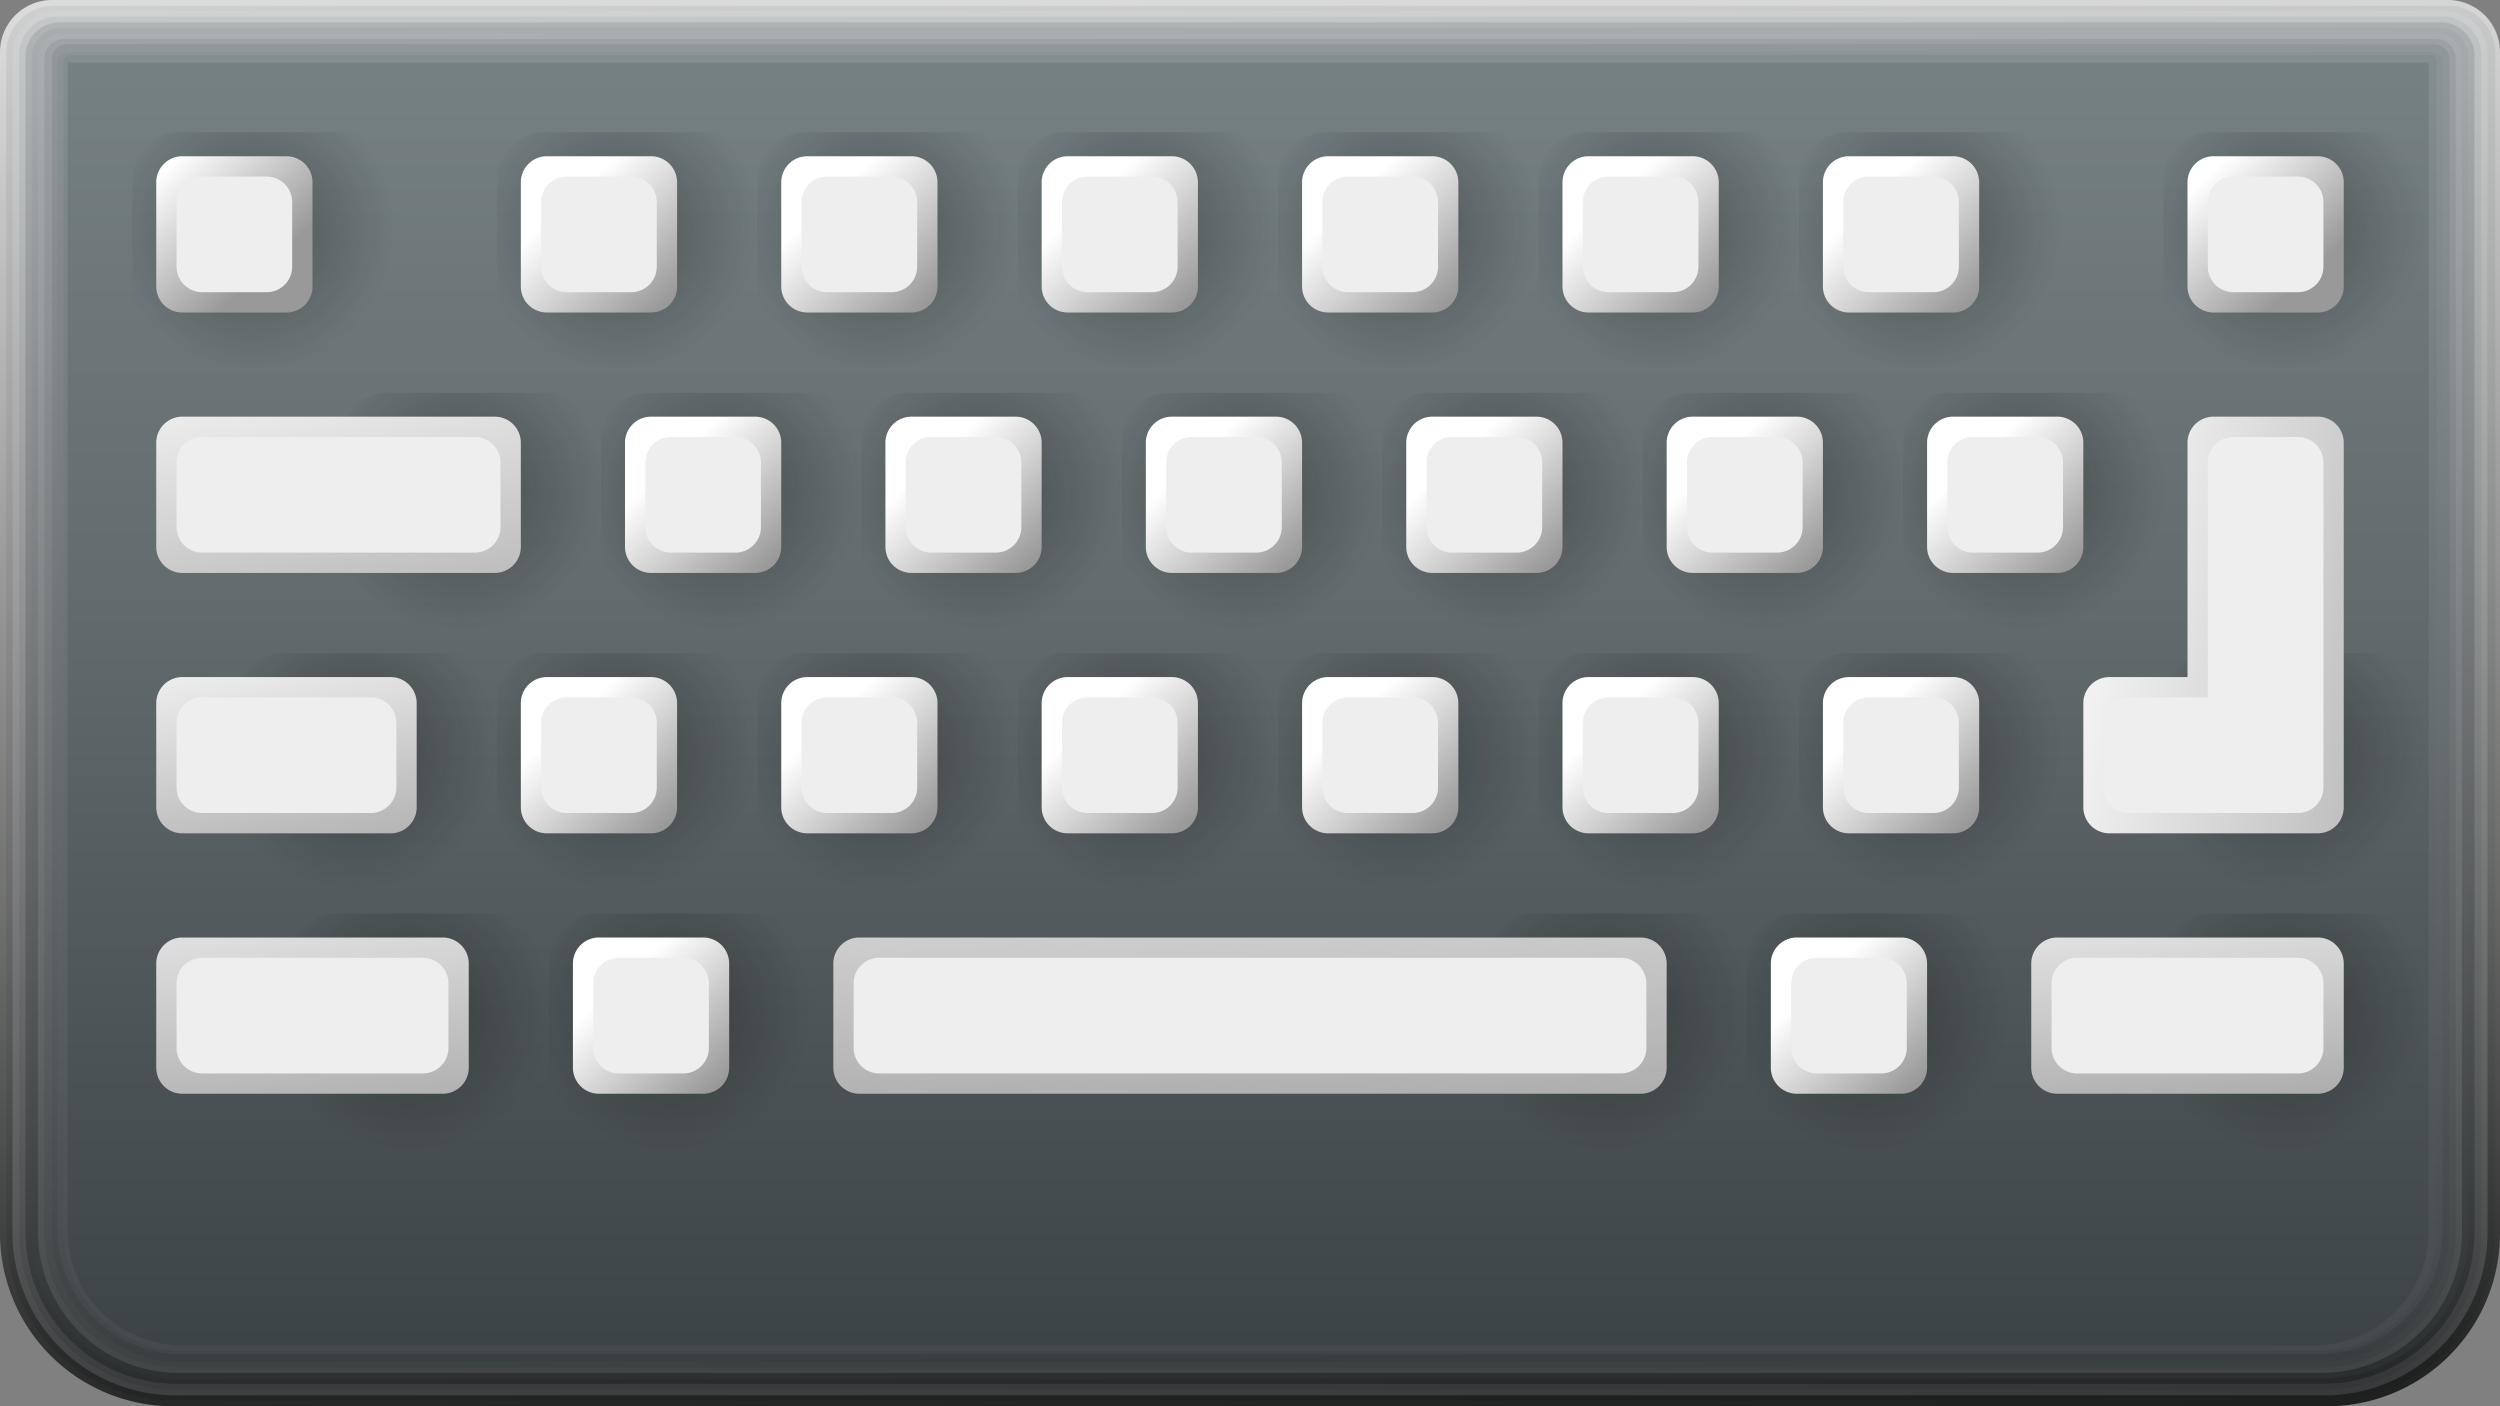 <svg xmlns="http://www.w3.org/2000/svg" xmlns:xlink="http://www.w3.org/1999/xlink" viewBox="0 0 48 27"><rect x="0" y="0" width="48" height="27" fill="#808080" stroke="none"/><defs><style>.cls-1{fill:url(#Dégradé_sans_nom_41);}.cls-2{fill:url(#Dégradé_sans_nom_39);}.cls-3{fill:url(#Dégradé_sans_nom_38);}.cls-4{fill:url(#Dégradé_sans_nom_37);}.cls-5{fill:url(#Dégradé_sans_nom_36);}.cls-6{fill:url(#Dégradé_sans_nom_35);}.cls-7{fill:url(#Dégradé_sans_nom_34);}.cls-8{fill:url(#Dégradé_sans_nom_33);}.cls-9{fill:url(#Dégradé_sans_nom_32);}.cls-10{fill:url(#Dégradé_sans_nom_31);}.cls-11{fill:url(#Dégradé_sans_nom_30);}.cls-12{fill:url(#Dégradé_sans_nom_29);}.cls-13{fill:url(#Dégradé_sans_nom_40);}.cls-14{fill:url(#Dégradé_sans_nom_40-2);}.cls-15{fill:url(#Dégradé_sans_nom_40-3);}.cls-16{fill:url(#Dégradé_sans_nom_40-4);}.cls-17{fill:url(#Dégradé_sans_nom_40-5);}.cls-18{fill:url(#Dégradé_sans_nom_40-6);}.cls-19{fill:url(#Dégradé_sans_nom_40-7);}.cls-20{fill:url(#Dégradé_sans_nom_40-8);}.cls-21{fill:url(#Dégradé_sans_nom_40-9);}.cls-22{fill:url(#Dégradé_sans_nom_40-10);}.cls-23{fill:url(#Dégradé_sans_nom_40-11);}.cls-24{fill:url(#Dégradé_sans_nom_40-12);}.cls-25{fill:url(#Dégradé_sans_nom_40-13);}.cls-26{fill:url(#Dégradé_sans_nom_40-14);}.cls-27{fill:url(#Dégradé_sans_nom_40-15);}.cls-28{fill:url(#Dégradé_sans_nom_40-16);}.cls-29{fill:url(#Dégradé_sans_nom_40-17);}.cls-30{fill:url(#Dégradé_sans_nom_40-18);}.cls-31{fill:url(#Dégradé_sans_nom_40-19);}.cls-32{fill:url(#Dégradé_sans_nom_40-20);}.cls-33{fill:url(#Dégradé_sans_nom_40-21);}.cls-34{fill:url(#Dégradé_sans_nom_40-22);}.cls-35{fill:url(#Dégradé_sans_nom_40-23);}.cls-36{fill:url(#Dégradé_sans_nom_40-24);}.cls-37{fill:url(#Dégradé_sans_nom_40-25);}.cls-38{fill:url(#Dégradé_sans_nom_40-26);}.cls-39{fill:url(#Dégradé_sans_nom_40-27);}.cls-40{fill:url(#Dégradé_sans_nom_40-28);}.cls-41{fill:url(#Dégradé_sans_nom_67);}.cls-42{fill:#eee;}.cls-43{fill:url(#Dégradé_sans_nom_67-2);}.cls-44{fill:url(#Dégradé_sans_nom_67-3);}.cls-45{fill:url(#Dégradé_sans_nom_67-4);}.cls-46{fill:url(#Dégradé_sans_nom_67-5);}.cls-47{fill:url(#Dégradé_sans_nom_67-6);}.cls-48{fill:url(#Dégradé_sans_nom_67-7);}.cls-49{fill:url(#Dégradé_sans_nom_67-8);}.cls-50{fill:url(#Dégradé_sans_nom_67-9);}.cls-51{fill:url(#Dégradé_sans_nom_67-10);}.cls-52{fill:url(#Dégradé_sans_nom_67-11);}.cls-53{fill:url(#Dégradé_sans_nom_67-12);}.cls-54{fill:url(#Dégradé_sans_nom_67-13);}.cls-55{fill:url(#Dégradé_sans_nom_67-14);}.cls-56{fill:url(#Dégradé_sans_nom_67-15);}.cls-57{fill:url(#Dégradé_sans_nom_67-16);}.cls-58{fill:url(#Dégradé_sans_nom_67-17);}.cls-59{fill:url(#Dégradé_sans_nom_67-18);}.cls-60{fill:url(#Dégradé_sans_nom_67-19);}.cls-61{fill:url(#Dégradé_sans_nom_67-20);}.cls-62{fill:url(#Dégradé_sans_nom_67-21);}.cls-63{fill:url(#Dégradé_sans_nom_67-22);}.cls-64{fill:url(#Dégradé_sans_nom_67-23);}.cls-65{fill:url(#Dégradé_sans_nom_67-24);}.cls-66{fill:url(#Dégradé_sans_nom_67-25);}.cls-67{fill:url(#Dégradé_sans_nom_67-26);}.cls-68{fill:url(#Dégradé_sans_nom_67-27);}.cls-69{fill:url(#Dégradé_sans_nom_68);}</style><linearGradient id="Dégradé_sans_nom_41" x1="-247.74" y1="479.98" x2="-247.67" y2="478.59" gradientTransform="matrix(48, 0, 0, -27, 11913.34, 12949.62)" gradientUnits="userSpaceOnUse"><stop offset="0" stop-color="#fff"/><stop offset="0.09" stop-color="#f5f4f5"/><stop offset="0.26" stop-color="#d9d9d9"/><stop offset="0.47" stop-color="#aaa"/><stop offset="0.72" stop-color="#6d6d6c"/><stop offset="1" stop-color="#1d1e1e"/></linearGradient><linearGradient id="Dégradé_sans_nom_39" x1="-247.7" y1="479.88" x2="-247.64" y2="478.48" gradientTransform="matrix(47.76, 0, 0, -26.79, 11851.82, 12845.5)" gradientUnits="userSpaceOnUse"><stop offset="0" stop-color="#f4f4f5"/><stop offset="0.1" stop-color="#eaebeb"/><stop offset="0.27" stop-color="#cecfcf"/><stop offset="0.49" stop-color="#a0a1a0"/><stop offset="0.75" stop-color="#636464"/><stop offset="1" stop-color="#1e2020"/></linearGradient><linearGradient id="Dégradé_sans_nom_38" x1="-247.67" y1="479.79" x2="-247.61" y2="478.36" gradientTransform="matrix(47.51, 0, 0, -26.57, 11789.8, 12740.39)" gradientUnits="userSpaceOnUse"><stop offset="0" stop-color="#e9ebec"/><stop offset="0.1" stop-color="#dfe1e2"/><stop offset="0.28" stop-color="#c4c5c6"/><stop offset="0.51" stop-color="#959798"/><stop offset="0.79" stop-color="#585a5b"/><stop offset="1" stop-color="#212324"/></linearGradient><linearGradient id="Dégradé_sans_nom_37" x1="-247.64" y1="479.69" x2="-247.59" y2="478.25" gradientTransform="matrix(47.27, 0, 0, -26.36, 11728.54, 12636.26)" gradientUnits="userSpaceOnUse"><stop offset="0" stop-color="#dee1e2"/><stop offset="0.11" stop-color="#d4d7d8"/><stop offset="0.3" stop-color="#b8bbbc"/><stop offset="0.54" stop-color="#8b8d8e"/><stop offset="0.83" stop-color="#4d4f50"/><stop offset="1" stop-color="#242627"/></linearGradient><linearGradient id="Dégradé_sans_nom_36" x1="-247.61" y1="479.59" x2="-247.56" y2="478.14" gradientTransform="matrix(47.02, 0, 0, -26.15, 11665.25, 12530.17)" gradientUnits="userSpaceOnUse"><stop offset="0" stop-color="#d4d7d8"/><stop offset="0.12" stop-color="#c9cdce"/><stop offset="0.31" stop-color="#aeb2b2"/><stop offset="0.57" stop-color="#808384"/><stop offset="0.88" stop-color="#424546"/><stop offset="1" stop-color="#26292a"/></linearGradient><linearGradient id="Dégradé_sans_nom_35" x1="-247.57" y1="479.49" x2="-247.54" y2="478.02" gradientTransform="matrix(46.78, 0, 0, -25.94, 11604.49, 12427.02)" gradientUnits="userSpaceOnUse"><stop offset="0" stop-color="#c8cdcf"/><stop offset="0.12" stop-color="#bfc4c6"/><stop offset="0.33" stop-color="#a2a7a9"/><stop offset="0.6" stop-color="#767a7b"/><stop offset="0.92" stop-color="#383c3d"/><stop offset="1" stop-color="#282c2d"/></linearGradient><linearGradient id="Dégradé_sans_nom_34" x1="-247.54" y1="479.39" x2="-247.51" y2="477.91" gradientTransform="matrix(46.54, 0, 0, -25.72, 11543.74, 12322.41)" gradientUnits="userSpaceOnUse"><stop offset="0" stop-color="#bec4c6"/><stop offset="0.13" stop-color="#b4b9bb"/><stop offset="0.35" stop-color="#979d9f"/><stop offset="0.64" stop-color="#6b7071"/><stop offset="0.99" stop-color="#2f3333"/><stop offset="1" stop-color="#2c2f30"/></linearGradient><linearGradient id="Dégradé_sans_nom_33" x1="-247.51" y1="479.28" x2="-247.48" y2="477.79" gradientTransform="matrix(46.3, 0, 0, -25.51, 11482.72, 12217.79)" gradientUnits="userSpaceOnUse"><stop offset="0" stop-color="#b2b9bc"/><stop offset="0.14" stop-color="#a9b0b3"/><stop offset="0.38" stop-color="#8d9396"/><stop offset="0.69" stop-color="#626668"/><stop offset="1" stop-color="#2e3333"/></linearGradient><linearGradient id="Dégradé_sans_nom_32" x1="-247.47" y1="479.18" x2="-247.45" y2="477.67" gradientTransform="matrix(46.05, 0, 0, -25.3, 11419.95, 12113.66)" gradientUnits="userSpaceOnUse"><stop offset="0" stop-color="#a8b0b3"/><stop offset="0.15" stop-color="#9da5a8"/><stop offset="0.41" stop-color="#82898c"/><stop offset="0.74" stop-color="#575e5f"/><stop offset="1" stop-color="#2f3536"/></linearGradient><linearGradient id="Dégradé_sans_nom_31" x1="-247.44" y1="479.06" x2="-247.43" y2="477.55" gradientTransform="matrix(45.8, 0, 0, -25.08, 11356.4, 12007.08)" gradientUnits="userSpaceOnUse"><stop offset="0" stop-color="#9ca5a8"/><stop offset="0.16" stop-color="#939b9e"/><stop offset="0.44" stop-color="#777f82"/><stop offset="0.8" stop-color="#4d5255"/><stop offset="1" stop-color="#313739"/></linearGradient><linearGradient id="Dégradé_sans_nom_30" x1="-247.41" y1="478.95" x2="-247.4" y2="477.43" gradientTransform="matrix(45.57, 0, 0, -24.87, 11297.17, 11904.43)" gradientUnits="userSpaceOnUse"><stop offset="0" stop-color="#929c9f"/><stop offset="0.18" stop-color="#869195"/><stop offset="0.48" stop-color="#6d7579"/><stop offset="0.88" stop-color="#43494c"/><stop offset="1" stop-color="#343a3c"/></linearGradient><linearGradient id="Dégradé_sans_nom_29" x1="-247.37" y1="478.84" x2="-247.37" y2="477.31" gradientTransform="matrix(45.32, 0, 0, -24.66, 11234.64, 11798.83)" gradientUnits="userSpaceOnUse"><stop offset="0" stop-color="#859195"/><stop offset="0.2" stop-color="#7c878b"/><stop offset="0.54" stop-color="#636c6f"/><stop offset="0.98" stop-color="#383f42"/><stop offset="1" stop-color="#363d3f"/></linearGradient><radialGradient id="Dégradé_sans_nom_40" cx="-205.15" cy="431.57" r="0.5" gradientTransform="matrix(5.46, 0, 0, -5.46, 1155.97, 2375.76)" gradientUnits="userSpaceOnUse"><stop offset="0" stop-color="#171715" stop-opacity="0.4"/><stop offset="1" stop-color="#171715" stop-opacity="0"/></radialGradient><radialGradient id="Dégradé_sans_nom_40-2" cx="-205.15" cy="431.57" r="0.5" gradientTransform="matrix(5.46, 0, 0, -5.46, 1150.97, 2375.76)" xlink:href="#Dégradé_sans_nom_40"/><radialGradient id="Dégradé_sans_nom_40-3" cx="-205.15" cy="431.57" r="0.5" gradientTransform="matrix(5.46, 0, 0, -5.46, 1163.97, 2375.76)" xlink:href="#Dégradé_sans_nom_40"/><radialGradient id="Dégradé_sans_nom_40-4" cx="-205.15" cy="431.57" r="0.5" gradientTransform="matrix(5.46, 0, 0, -5.46, 1163.97, 2370.76)" xlink:href="#Dégradé_sans_nom_40"/><radialGradient id="Dégradé_sans_nom_40-5" cx="-205.15" cy="431.57" r="0.5" gradientTransform="matrix(5.46, 0, 0, -5.46, 1126.97, 2370.76)" xlink:href="#Dégradé_sans_nom_40"/><radialGradient id="Dégradé_sans_nom_40-6" cx="-205.15" cy="431.57" r="0.5" gradientTransform="matrix(5.46, 0, 0, -5.46, 1128.97, 2365.76)" xlink:href="#Dégradé_sans_nom_40"/><radialGradient id="Dégradé_sans_nom_40-7" cx="-205.15" cy="431.57" r="0.5" gradientTransform="matrix(5.46, 0, 0, -5.46, 1156.97, 2370.76)" xlink:href="#Dégradé_sans_nom_40"/><radialGradient id="Dégradé_sans_nom_40-8" cx="-205.15" cy="431.57" r="0.5" gradientTransform="matrix(5.46, 0, 0, -5.46, 1151.97, 2370.76)" xlink:href="#Dégradé_sans_nom_40"/><radialGradient id="Dégradé_sans_nom_40-9" cx="-205.15" cy="431.57" r="0.5" gradientTransform="matrix(5.46, 0, 0, -5.46, 1146.97, 2370.76)" xlink:href="#Dégradé_sans_nom_40"/><radialGradient id="Dégradé_sans_nom_40-10" cx="-205.15" cy="431.57" r="0.5" gradientTransform="matrix(5.46, 0, 0, -5.46, 1141.97, 2370.76)" xlink:href="#Dégradé_sans_nom_40"/><radialGradient id="Dégradé_sans_nom_40-11" cx="-205.15" cy="431.57" r="0.5" gradientTransform="matrix(5.46, 0, 0, -5.46, 1136.97, 2370.76)" xlink:href="#Dégradé_sans_nom_40"/><radialGradient id="Dégradé_sans_nom_40-12" cx="-205.15" cy="431.57" r="0.5" gradientTransform="matrix(5.46, 0, 0, -5.46, 1131.97, 2370.76)" xlink:href="#Dégradé_sans_nom_40"/><radialGradient id="Dégradé_sans_nom_40-13" cx="-205.15" cy="431.57" r="0.5" gradientTransform="matrix(5.46, 0, 0, -5.46, 1132.97, 2375.76)" xlink:href="#Dégradé_sans_nom_40"/><radialGradient id="Dégradé_sans_nom_40-14" cx="-205.15" cy="431.57" r="0.5" gradientTransform="matrix(5.46, 0, 0, -5.46, 1127.97, 2375.76)" xlink:href="#Dégradé_sans_nom_40"/><radialGradient id="Dégradé_sans_nom_40-15" cx="-205.15" cy="431.57" r="0.5" gradientTransform="matrix(5.46, 0, 0, -5.46, 1133.97, 2365.76)" xlink:href="#Dégradé_sans_nom_40"/><radialGradient id="Dégradé_sans_nom_40-16" cx="-205.15" cy="431.57" r="0.5" gradientTransform="matrix(5.46, 0, 0, -5.46, 1138.97, 2365.76)" xlink:href="#Dégradé_sans_nom_40"/><radialGradient id="Dégradé_sans_nom_40-17" cx="-205.15" cy="431.57" r="0.5" gradientTransform="matrix(5.46, 0, 0, -5.46, 1143.97, 2365.76)" xlink:href="#Dégradé_sans_nom_40"/><radialGradient id="Dégradé_sans_nom_40-18" cx="-205.15" cy="431.57" r="0.5" gradientTransform="matrix(5.46, 0, 0, -5.46, 1148.97, 2365.76)" xlink:href="#Dégradé_sans_nom_40"/><radialGradient id="Dégradé_sans_nom_40-19" cx="-205.15" cy="431.57" r="0.5" gradientTransform="matrix(5.46, 0, 0, -5.46, 1153.97, 2365.76)" xlink:href="#Dégradé_sans_nom_40"/><radialGradient id="Dégradé_sans_nom_40-20" cx="-205.15" cy="431.57" r="0.5" gradientTransform="matrix(5.46, 0, 0, -5.46, 1158.97, 2365.76)" xlink:href="#Dégradé_sans_nom_40"/><radialGradient id="Dégradé_sans_nom_40-21" cx="-205.15" cy="431.57" r="0.5" gradientTransform="matrix(5.46, 0, 0, -5.46, 1163.97, 2360.76)" xlink:href="#Dégradé_sans_nom_40"/><radialGradient id="Dégradé_sans_nom_40-22" cx="-205.15" cy="431.57" r="0.5" gradientTransform="matrix(5.46, 0, 0, -5.46, 1156.97, 2360.76)" xlink:href="#Dégradé_sans_nom_40"/><radialGradient id="Dégradé_sans_nom_40-23" cx="-205.15" cy="431.57" r="0.5" gradientTransform="matrix(5.46, 0, 0, -5.46, 1151.97, 2360.76)" xlink:href="#Dégradé_sans_nom_40"/><radialGradient id="Dégradé_sans_nom_40-24" cx="-205.15" cy="431.57" r="0.5" gradientTransform="matrix(5.46, 0, 0, -5.46, 1146.97, 2360.76)" xlink:href="#Dégradé_sans_nom_40"/><radialGradient id="Dégradé_sans_nom_40-25" cx="-205.15" cy="431.57" r="0.5" gradientTransform="matrix(5.46, 0, 0, -5.46, 1141.97, 2360.76)" xlink:href="#Dégradé_sans_nom_40"/><radialGradient id="Dégradé_sans_nom_40-26" cx="-205.15" cy="431.57" r="0.5" gradientTransform="matrix(5.46, 0, 0, -5.46, 1136.97, 2360.76)" xlink:href="#Dégradé_sans_nom_40"/><radialGradient id="Dégradé_sans_nom_40-27" cx="-205.15" cy="431.57" r="0.5" gradientTransform="matrix(5.46, 0, 0, -5.46, 1131.97, 2360.76)" xlink:href="#Dégradé_sans_nom_40"/><radialGradient id="Dégradé_sans_nom_40-28" cx="-205.15" cy="431.57" r="0.5" gradientTransform="matrix(5.46, 0, 0, -5.46, 1124.97, 2360.76)" xlink:href="#Dégradé_sans_nom_40"/><linearGradient id="Dégradé_sans_nom_67" x1="-166.01" y1="382.95" x2="-165.39" y2="382.29" gradientTransform="matrix(3, 0, 0, -3, 532.94, 1167.71)" gradientUnits="userSpaceOnUse"><stop offset="0" stop-color="#fff"/><stop offset="1" stop-color="#999"/></linearGradient><linearGradient id="Dégradé_sans_nom_67-2" x1="-166.01" y1="382.95" x2="-165.39" y2="382.29" gradientTransform="matrix(3, 0, 0, -3, 533.94, 1162.71)" xlink:href="#Dégradé_sans_nom_67"/><linearGradient id="Dégradé_sans_nom_67-3" x1="-166.01" y1="382.95" x2="-165.39" y2="382.29" gradientTransform="matrix(3, 0, 0, -3, 528.94, 1162.71)" xlink:href="#Dégradé_sans_nom_67"/><linearGradient id="Dégradé_sans_nom_67-4" x1="-166.01" y1="382.95" x2="-165.39" y2="382.29" gradientTransform="matrix(3, 0, 0, -3, 523.94, 1162.71)" xlink:href="#Dégradé_sans_nom_67"/><linearGradient id="Dégradé_sans_nom_67-5" x1="-166.01" y1="382.95" x2="-165.39" y2="382.29" gradientTransform="matrix(3, 0, 0, -3, 518.94, 1162.71)" xlink:href="#Dégradé_sans_nom_67"/><linearGradient id="Dégradé_sans_nom_67-6" x1="-166.01" y1="382.95" x2="-165.39" y2="382.29" gradientTransform="matrix(3, 0, 0, -3, 513.94, 1162.71)" xlink:href="#Dégradé_sans_nom_67"/><linearGradient id="Dégradé_sans_nom_67-7" x1="-166.01" y1="382.95" x2="-165.39" y2="382.29" gradientTransform="matrix(3, 0, 0, -3, 515.94, 1157.71)" xlink:href="#Dégradé_sans_nom_67"/><linearGradient id="Dégradé_sans_nom_67-8" x1="-166.01" y1="382.95" x2="-165.39" y2="382.29" gradientTransform="matrix(3, 0, 0, -3, 520.94, 1157.71)" xlink:href="#Dégradé_sans_nom_67"/><linearGradient id="Dégradé_sans_nom_67-9" x1="-166.01" y1="382.95" x2="-165.39" y2="382.29" gradientTransform="matrix(3, 0, 0, -3, 525.94, 1157.71)" xlink:href="#Dégradé_sans_nom_67"/><linearGradient id="Dégradé_sans_nom_67-10" x1="-166.01" y1="382.95" x2="-165.39" y2="382.29" gradientTransform="matrix(3, 0, 0, -3, 530.94, 1157.71)" xlink:href="#Dégradé_sans_nom_67"/><linearGradient id="Dégradé_sans_nom_67-11" x1="-166.01" y1="382.95" x2="-165.39" y2="382.29" gradientTransform="matrix(3, 0, 0, -3, 535.94, 1157.71)" xlink:href="#Dégradé_sans_nom_67"/><linearGradient id="Dégradé_sans_nom_67-12" x1="-166.17" y1="383.12" x2="-165.56" y2="382.46" gradientTransform="matrix(3, 0, 0, -3, 540.94, 1152.71)" xlink:href="#Dégradé_sans_nom_67"/><linearGradient id="Dégradé_sans_nom_67-13" x1="-166.23" y1="383.18" x2="-165.61" y2="382.52" gradientTransform="matrix(3, 0, 0, -3, 501.94, 1152.71)" xlink:href="#Dégradé_sans_nom_67"/><linearGradient id="Dégradé_sans_nom_67-14" x1="-201.04" y1="383.68" x2="-200.4" y2="381.59" gradientTransform="matrix(5, 0, 0, -3, 1009.25, 1162.71)" xlink:href="#Dégradé_sans_nom_67"/><linearGradient id="Dégradé_sans_nom_67-15" x1="-209.76" y1="384.09" x2="-209.24" y2="381.56" gradientTransform="matrix(6, 0, 0, -3, 1262.9, 1167.71)" xlink:href="#Dégradé_sans_nom_67"/><linearGradient id="Dégradé_sans_nom_67-16" x1="-209.74" y1="383.97" x2="-209.28" y2="381.73" gradientTransform="matrix(6, 0, 0, -3, 1298.9, 1167.71)" xlink:href="#Dégradé_sans_nom_67"/><linearGradient id="Dégradé_sans_nom_67-17" x1="-216.15" y1="383.8" x2="-215.12" y2="381.22" gradientTransform="matrix(7, 0, 0, -3, 1516.56, 1157.71)" xlink:href="#Dégradé_sans_nom_67"/><linearGradient id="Dégradé_sans_nom_67-18" x1="-237.18" y1="385.03" x2="-236.55" y2="381.43" gradientTransform="matrix(16, 0, 0, -3, 3812.44, 1167.71)" xlink:href="#Dégradé_sans_nom_67"/><linearGradient id="Dégradé_sans_nom_67-19" x1="-166.01" y1="382.95" x2="-165.39" y2="382.29" gradientTransform="matrix(3, 0, 0, -3, 510.94, 1157.71)" xlink:href="#Dégradé_sans_nom_67"/><linearGradient id="Dégradé_sans_nom_67-20" x1="-166.01" y1="382.95" x2="-165.39" y2="382.29" gradientTransform="matrix(3, 0, 0, -3, 508.94, 1152.71)" xlink:href="#Dégradé_sans_nom_67"/><linearGradient id="Dégradé_sans_nom_67-21" x1="-166.01" y1="382.95" x2="-165.39" y2="382.29" gradientTransform="matrix(3, 0, 0, -3, 513.94, 1152.71)" xlink:href="#Dégradé_sans_nom_67"/><linearGradient id="Dégradé_sans_nom_67-22" x1="-166.01" y1="382.95" x2="-165.39" y2="382.29" gradientTransform="matrix(3, 0, 0, -3, 518.94, 1152.71)" xlink:href="#Dégradé_sans_nom_67"/><linearGradient id="Dégradé_sans_nom_67-23" x1="-166.01" y1="382.95" x2="-165.39" y2="382.29" gradientTransform="matrix(3, 0, 0, -3, 523.94, 1152.71)" xlink:href="#Dégradé_sans_nom_67"/><linearGradient id="Dégradé_sans_nom_67-24" x1="-166.01" y1="382.95" x2="-165.39" y2="382.29" gradientTransform="matrix(3, 0, 0, -3, 528.94, 1152.71)" xlink:href="#Dégradé_sans_nom_67"/><linearGradient id="Dégradé_sans_nom_67-25" x1="-166.01" y1="382.95" x2="-165.39" y2="382.29" gradientTransform="matrix(3, 0, 0, -3, 533.94, 1152.71)" xlink:href="#Dégradé_sans_nom_67"/><linearGradient id="Dégradé_sans_nom_67-26" x1="-166.01" y1="382.95" x2="-165.39" y2="382.29" gradientTransform="matrix(3, 0, 0, -3, 508.94, 1162.71)" xlink:href="#Dégradé_sans_nom_67"/><linearGradient id="Dégradé_sans_nom_67-27" x1="-166.01" y1="382.95" x2="-165.39" y2="382.29" gradientTransform="matrix(3, 0, 0, -3, 509.94, 1167.71)" xlink:href="#Dégradé_sans_nom_67"/><linearGradient id="Dégradé_sans_nom_68" x1="-201.39" y1="450.71" x2="-199.25" y2="450.03" gradientTransform="matrix(5, 0, 0, -8, 1046.25, 3616.02)" gradientUnits="userSpaceOnUse"><stop offset="0" stop-color="#fff"/><stop offset="0.93" stop-color="#999"/></linearGradient></defs><g id="Calque_2" data-name="Calque 2"><g id="Calque_1-2" data-name="Calque 1"><g id="icons8-keyboard"><path id="Tracé_965" data-name="Tracé 965" class="cls-1" d="M44.68,27H3.32A3.32,3.32,0,0,1,0,23.68H0V1A1,1,0,0,1,1,0H47a1,1,0,0,1,1,1V23.68A3.32,3.32,0,0,1,44.68,27Z"/><path id="Tracé_966" data-name="Tracé 966" class="cls-2" d="M44.66,26.89H3.34A3.22,3.22,0,0,1,.12,23.68V1A.91.91,0,0,1,1,.11H47a.91.91,0,0,1,.91.91V23.68A3.22,3.22,0,0,1,44.66,26.89Z"/><path id="Tracé_967" data-name="Tracé 967" class="cls-3" d="M44.64,26.79H3.36A3.12,3.12,0,0,1,.24,23.67V1A.83.83,0,0,1,1.07.21H46.93a.83.83,0,0,1,.83.83h0V23.67A3.12,3.12,0,0,1,44.64,26.79Z"/><path id="Tracé_968" data-name="Tracé 968" class="cls-4" d="M44.63,26.68H3.37a3,3,0,0,1-3-3V1.05A.73.73,0,0,1,1.1.32H46.9a.74.74,0,0,1,.74.73h0V23.67A3,3,0,0,1,44.63,26.68Z"/><path id="Tracé_969" data-name="Tracé 969" class="cls-5" d="M44.61,26.57H3.39a2.9,2.9,0,0,1-2.9-2.9h0V1.07A.65.65,0,0,1,1.14.43H46.87a.64.64,0,0,1,.64.64v22.6A2.9,2.9,0,0,1,44.61,26.57Z"/><path id="Tracé_970" data-name="Tracé 970" class="cls-6" d="M44.59,26.47H3.41a2.8,2.8,0,0,1-2.8-2.8V1.09A.56.56,0,0,1,1.17.53H46.83a.56.56,0,0,1,.56.56V23.67a2.8,2.8,0,0,1-2.8,2.8Z"/><path id="Tracé_971" data-name="Tracé 971" class="cls-7" d="M44.57,26.36H3.43a2.7,2.7,0,0,1-2.7-2.7h0V1.11A.47.47,0,0,1,1.2.64H46.8a.47.47,0,0,1,.47.47h0V23.66A2.7,2.7,0,0,1,44.57,26.36Z"/><path id="Tracé_972" data-name="Tracé 972" class="cls-8" d="M44.55,26.26H3.45a2.6,2.6,0,0,1-2.6-2.6V1.13A.38.38,0,0,1,1.23.75H46.77a.38.38,0,0,1,.38.38V23.66a2.6,2.6,0,0,1-2.6,2.6Z"/><path id="Tracé_973" data-name="Tracé 973" class="cls-9" d="M44.53,26.15H3.47A2.49,2.49,0,0,1,1,23.66V1.14A.28.28,0,0,1,1.27.85H46.73a.3.3,0,0,1,.3.29V23.66A2.5,2.5,0,0,1,44.53,26.15Z"/><path id="Tracé_974" data-name="Tracé 974" class="cls-10" d="M44.51,26h-41A2.39,2.39,0,0,1,1.1,23.65V1.16A.2.2,0,0,1,1.3,1H46.7a.2.2,0,0,1,.2.2h0V23.65A2.39,2.39,0,0,1,44.51,26Z"/><path id="Tracé_975" data-name="Tracé 975" class="cls-11" d="M44.5,25.94H3.5a2.29,2.29,0,0,1-2.28-2.29h0V1.18a.12.12,0,0,1,.11-.12H46.67a.12.12,0,0,1,.11.12h0V23.65A2.29,2.29,0,0,1,44.5,25.94Z"/><path id="Tracé_976" data-name="Tracé 976" class="cls-12" d="M44.48,25.83h-41a2.19,2.19,0,0,1-2.18-2.18h0V1.2a0,0,0,0,1,0,0H46.63a0,0,0,0,1,0,0h0V23.65a2.19,2.19,0,0,1-2.18,2.18Z"/><path id="Tracé_977" data-name="Tracé 977" class="cls-13" d="M38.09,23H34.45a.91.91,0,0,1-.91-.91V18.45a.91.91,0,0,1,.91-.91h3.64a.91.91,0,0,1,.91.91v3.64a.91.91,0,0,1-.91.91Z"/><path id="Tracé_978" data-name="Tracé 978" class="cls-14" d="M33.09,23H29.45a.91.91,0,0,1-.91-.91V18.45a.91.91,0,0,1,.91-.91h3.64a.91.91,0,0,1,.91.91v3.64a.91.91,0,0,1-.91.91Z"/><path id="Tracé_979" data-name="Tracé 979" class="cls-15" d="M46.09,23H42.45a.91.91,0,0,1-.91-.91V18.45a.91.91,0,0,1,.91-.91h3.64a.91.91,0,0,1,.91.91v3.64a.91.91,0,0,1-.91.91Z"/><path id="Tracé_980" data-name="Tracé 980" class="cls-16" d="M46.09,18H42.45a.91.91,0,0,1-.91-.91V13.45a.91.91,0,0,1,.91-.91h3.64a.91.91,0,0,1,.91.91v3.64a.91.91,0,0,1-.91.91Z"/><path id="Tracé_981" data-name="Tracé 981" class="cls-17" d="M9.09,18H5.45a.91.91,0,0,1-.91-.91V13.45a.91.91,0,0,1,.91-.91H9.09a.91.91,0,0,1,.91.91v3.64a.91.91,0,0,1-.91.91Z"/><path id="Tracé_982" data-name="Tracé 982" class="cls-18" d="M11.09,13H7.45a.91.91,0,0,1-.91-.91V8.45a.91.91,0,0,1,.91-.91h3.64a.91.91,0,0,1,.91.91v3.64a.91.91,0,0,1-.91.91Z"/><path id="Tracé_983" data-name="Tracé 983" class="cls-19" d="M39.09,18H35.45a.91.91,0,0,1-.91-.91V13.45a.91.91,0,0,1,.91-.91h3.64a.91.91,0,0,1,.91.91v3.64a.91.91,0,0,1-.91.91Z"/><path id="Tracé_984" data-name="Tracé 984" class="cls-20" d="M34.09,18H30.45a.91.91,0,0,1-.91-.91V13.45a.91.91,0,0,1,.91-.91h3.64a.91.91,0,0,1,.91.91v3.64a.91.91,0,0,1-.91.91Z"/><path id="Tracé_985" data-name="Tracé 985" class="cls-21" d="M29.09,18H25.45a.91.91,0,0,1-.91-.91V13.45a.91.91,0,0,1,.91-.91h3.64a.91.91,0,0,1,.91.91v3.64a.91.91,0,0,1-.91.91Z"/><path id="Tracé_986" data-name="Tracé 986" class="cls-22" d="M24.09,18H20.45a.91.91,0,0,1-.91-.91V13.45a.91.91,0,0,1,.91-.91h3.64a.91.91,0,0,1,.91.91v3.64a.91.91,0,0,1-.91.91Z"/><path id="Tracé_987" data-name="Tracé 987" class="cls-23" d="M19.09,18H15.45a.91.91,0,0,1-.91-.91V13.45a.91.91,0,0,1,.91-.91h3.64a.91.91,0,0,1,.91.91v3.64a.91.91,0,0,1-.91.91Z"/><path id="Tracé_988" data-name="Tracé 988" class="cls-24" d="M14.09,18H10.45a.91.91,0,0,1-.91-.91V13.45a.91.91,0,0,1,.91-.91h3.64a.91.91,0,0,1,.91.91v3.64a.91.91,0,0,1-.91.91Z"/><path id="Tracé_989" data-name="Tracé 989" class="cls-25" d="M15.09,23H11.45a.91.91,0,0,1-.91-.91V18.45a.91.91,0,0,1,.91-.91h3.64a.91.91,0,0,1,.91.91v3.64a.91.91,0,0,1-.91.91Z"/><path id="Tracé_990" data-name="Tracé 990" class="cls-26" d="M10.09,23H6.45a.91.91,0,0,1-.91-.91V18.45a.91.91,0,0,1,.91-.91h3.64a.91.91,0,0,1,.91.91v3.64a.91.91,0,0,1-.91.91Z"/><path id="Tracé_991" data-name="Tracé 991" class="cls-27" d="M16.09,13H12.45a.91.91,0,0,1-.91-.91V8.45a.91.91,0,0,1,.91-.91h3.64a.91.91,0,0,1,.91.91v3.64a.91.91,0,0,1-.91.91Z"/><path id="Tracé_992" data-name="Tracé 992" class="cls-28" d="M21.09,13H17.45a.91.91,0,0,1-.91-.91V8.45a.91.91,0,0,1,.91-.91h3.64a.91.91,0,0,1,.91.91v3.64a.91.91,0,0,1-.91.91Z"/><path id="Tracé_993" data-name="Tracé 993" class="cls-29" d="M26.09,13H22.45a.91.91,0,0,1-.91-.91V8.45a.91.91,0,0,1,.91-.91h3.64a.91.91,0,0,1,.91.91v3.64a.91.91,0,0,1-.91.91Z"/><path id="Tracé_994" data-name="Tracé 994" class="cls-30" d="M31.09,13H27.45a.91.91,0,0,1-.91-.91V8.45a.91.91,0,0,1,.91-.91h3.64a.91.91,0,0,1,.91.91v3.64a.91.91,0,0,1-.91.91Z"/><path id="Tracé_995" data-name="Tracé 995" class="cls-31" d="M36.09,13H32.45a.91.91,0,0,1-.91-.91V8.45a.91.91,0,0,1,.91-.91h3.64a.91.91,0,0,1,.91.91v3.64a.91.91,0,0,1-.91.91Z"/><path id="Tracé_996" data-name="Tracé 996" class="cls-32" d="M41.09,13H37.45a.91.91,0,0,1-.91-.91V8.45a.91.91,0,0,1,.91-.91h3.64a.91.91,0,0,1,.91.91v3.64a.91.91,0,0,1-.91.91Z"/><path id="Tracé_997" data-name="Tracé 997" class="cls-33" d="M46.09,8H42.45a.91.91,0,0,1-.91-.91V3.45a.91.91,0,0,1,.91-.91h3.64a.91.91,0,0,1,.91.91V7.09a.91.91,0,0,1-.91.91Z"/><path id="Tracé_998" data-name="Tracé 998" class="cls-34" d="M39.09,8H35.45a.91.91,0,0,1-.91-.91V3.45a.91.91,0,0,1,.91-.91h3.64a.91.91,0,0,1,.91.91V7.09a.91.91,0,0,1-.91.91Z"/><path id="Tracé_999" data-name="Tracé 999" class="cls-35" d="M34.09,8H30.45a.91.91,0,0,1-.91-.91V3.45a.91.91,0,0,1,.91-.91h3.64a.91.91,0,0,1,.91.91V7.09a.91.91,0,0,1-.91.91Z"/><path id="Tracé_1000" data-name="Tracé 1000" class="cls-36" d="M29.09,8H25.45a.91.91,0,0,1-.91-.91V3.45a.91.91,0,0,1,.91-.91h3.64a.91.91,0,0,1,.91.91V7.09a.91.91,0,0,1-.91.91Z"/><path id="Tracé_1001" data-name="Tracé 1001" class="cls-37" d="M24.09,8H20.45a.91.91,0,0,1-.91-.91V3.45a.91.91,0,0,1,.91-.91h3.64a.91.91,0,0,1,.91.91V7.09a.91.91,0,0,1-.91.91Z"/><path id="Tracé_1002" data-name="Tracé 1002" class="cls-38" d="M19.09,8H15.45a.91.91,0,0,1-.91-.91V3.45a.91.91,0,0,1,.91-.91h3.64a.91.91,0,0,1,.91.91V7.09a.91.91,0,0,1-.91.91Z"/><path id="Tracé_1003" data-name="Tracé 1003" class="cls-39" d="M14.09,8H10.45a.91.91,0,0,1-.91-.91V3.45a.91.91,0,0,1,.91-.91h3.64a.91.91,0,0,1,.91.91V7.09a.91.91,0,0,1-.91.91Z"/><path id="Tracé_1004" data-name="Tracé 1004" class="cls-40" d="M7.09,8H3.45a.91.91,0,0,1-.91-.91V3.45a.91.91,0,0,1,.91-.91H7.09A.91.91,0,0,1,8,3.45V7.09A.91.91,0,0,1,7.09,8Z"/><path id="Tracé_1005" data-name="Tracé 1005" class="cls-41" d="M36.5,21h-2a.5.5,0,0,1-.5-.5v-2a.5.5,0,0,1,.5-.5h2a.5.5,0,0,1,.5.5v2A.5.5,0,0,1,36.5,21Z"/><path id="Tracé_1006" data-name="Tracé 1006" class="cls-42" d="M34.39,20.12V18.88a.49.49,0,0,1,.49-.49h1.24a.49.49,0,0,1,.49.49v1.24a.49.49,0,0,1-.49.49H34.88A.49.49,0,0,1,34.39,20.12Z"/><path id="Tracé_1007" data-name="Tracé 1007" class="cls-43" d="M37.5,16h-2a.5.5,0,0,1-.5-.5v-2a.5.5,0,0,1,.5-.5h2a.5.5,0,0,1,.5.5v2A.5.5,0,0,1,37.5,16Z"/><path id="Tracé_1008" data-name="Tracé 1008" class="cls-42" d="M35.39,15.12V13.88a.49.49,0,0,1,.49-.49h1.24a.49.49,0,0,1,.49.49v1.24a.49.49,0,0,1-.49.49H35.88A.49.49,0,0,1,35.39,15.12Z"/><path id="Tracé_1009" data-name="Tracé 1009" class="cls-44" d="M32.5,16h-2a.5.5,0,0,1-.5-.5v-2a.5.5,0,0,1,.5-.5h2a.5.5,0,0,1,.5.5v2A.5.5,0,0,1,32.5,16Z"/><path id="Tracé_1010" data-name="Tracé 1010" class="cls-42" d="M30.39,15.12V13.88a.49.49,0,0,1,.49-.49h1.24a.49.49,0,0,1,.49.49v1.24a.49.49,0,0,1-.49.49H30.88A.49.49,0,0,1,30.39,15.12Z"/><path id="Tracé_1011" data-name="Tracé 1011" class="cls-45" d="M27.5,16h-2a.5.5,0,0,1-.5-.5v-2a.5.5,0,0,1,.5-.5h2a.5.5,0,0,1,.5.5v2A.5.5,0,0,1,27.5,16Z"/><path id="Tracé_1012" data-name="Tracé 1012" class="cls-42" d="M25.39,15.12V13.88a.49.49,0,0,1,.49-.49h1.24a.49.49,0,0,1,.49.49h0v1.24a.49.49,0,0,1-.49.49H25.88A.49.49,0,0,1,25.39,15.12Z"/><path id="Tracé_1013" data-name="Tracé 1013" class="cls-46" d="M22.5,16h-2a.5.5,0,0,1-.5-.5v-2a.5.5,0,0,1,.5-.5h2a.5.5,0,0,1,.5.5v2A.5.5,0,0,1,22.5,16Z"/><path id="Tracé_1014" data-name="Tracé 1014" class="cls-42" d="M20.39,15.12V13.88a.49.49,0,0,1,.49-.49h1.24a.49.49,0,0,1,.49.49h0v1.24a.49.49,0,0,1-.49.49H20.88A.49.49,0,0,1,20.39,15.12Z"/><path id="Tracé_1015" data-name="Tracé 1015" class="cls-47" d="M17.5,16h-2a.5.5,0,0,1-.5-.5v-2a.5.5,0,0,1,.5-.5h2a.5.5,0,0,1,.5.5v2A.5.5,0,0,1,17.5,16Z"/><path id="Tracé_1016" data-name="Tracé 1016" class="cls-42" d="M15.39,15.12V13.88a.49.49,0,0,1,.49-.49h1.24a.49.49,0,0,1,.49.49h0v1.24a.49.49,0,0,1-.49.49H15.88A.49.49,0,0,1,15.39,15.12Z"/><path id="Tracé_1017" data-name="Tracé 1017" class="cls-48" d="M19.5,11h-2a.5.5,0,0,1-.5-.5v-2a.5.5,0,0,1,.5-.5h2a.5.5,0,0,1,.5.5v2A.5.5,0,0,1,19.5,11Z"/><path id="Tracé_1018" data-name="Tracé 1018" class="cls-42" d="M17.39,10.12V8.88a.49.49,0,0,1,.49-.49h1.24a.49.49,0,0,1,.49.49h0v1.24a.49.49,0,0,1-.49.49H17.88A.49.49,0,0,1,17.39,10.12Z"/><path id="Tracé_1019" data-name="Tracé 1019" class="cls-49" d="M24.5,11h-2a.5.5,0,0,1-.5-.5v-2a.5.5,0,0,1,.5-.5h2a.5.5,0,0,1,.5.5v2A.5.5,0,0,1,24.5,11Z"/><path id="Tracé_1020" data-name="Tracé 1020" class="cls-42" d="M22.39,10.12V8.88a.49.49,0,0,1,.49-.49h1.24a.49.49,0,0,1,.49.49h0v1.24a.49.49,0,0,1-.49.49H22.88A.49.49,0,0,1,22.39,10.12Z"/><path id="Tracé_1021" data-name="Tracé 1021" class="cls-50" d="M29.5,11h-2a.5.5,0,0,1-.5-.5v-2a.5.5,0,0,1,.5-.5h2a.5.5,0,0,1,.5.5v2A.5.5,0,0,1,29.5,11Z"/><path id="Tracé_1022" data-name="Tracé 1022" class="cls-42" d="M27.39,10.12V8.88a.49.49,0,0,1,.49-.49h1.24a.49.49,0,0,1,.49.49h0v1.24a.49.49,0,0,1-.49.49H27.88A.49.49,0,0,1,27.39,10.12Z"/><path id="Tracé_1023" data-name="Tracé 1023" class="cls-51" d="M34.5,11h-2a.5.5,0,0,1-.5-.5v-2a.5.5,0,0,1,.5-.5h2a.5.5,0,0,1,.5.5v2A.5.5,0,0,1,34.5,11Z"/><path id="Tracé_1024" data-name="Tracé 1024" class="cls-42" d="M32.39,10.12V8.88a.49.49,0,0,1,.49-.49h1.24a.49.49,0,0,1,.49.49v1.24a.49.49,0,0,1-.49.49H32.88A.49.49,0,0,1,32.39,10.12Z"/><path id="Tracé_1025" data-name="Tracé 1025" class="cls-52" d="M39.5,11h-2a.5.5,0,0,1-.5-.5v-2a.5.5,0,0,1,.5-.5h2a.5.5,0,0,1,.5.5v2A.5.5,0,0,1,39.5,11Z"/><path id="Tracé_1026" data-name="Tracé 1026" class="cls-42" d="M37.39,10.12V8.88a.49.49,0,0,1,.49-.49h1.24a.49.49,0,0,1,.49.49v1.24a.49.49,0,0,1-.49.49H37.88A.49.49,0,0,1,37.39,10.12Z"/><path id="Tracé_1027" data-name="Tracé 1027" class="cls-53" d="M44.5,6h-2a.5.5,0,0,1-.5-.5v-2a.5.5,0,0,1,.5-.5h2a.5.5,0,0,1,.5.5v2A.5.5,0,0,1,44.5,6Z"/><path id="Tracé_1028" data-name="Tracé 1028" class="cls-42" d="M42.39,5.12V3.88a.49.49,0,0,1,.49-.49h1.24a.49.49,0,0,1,.49.49V5.12a.49.49,0,0,1-.49.49H42.88A.49.49,0,0,1,42.39,5.12Z"/><path id="Tracé_1029" data-name="Tracé 1029" class="cls-54" d="M5.5,6h-2A.5.5,0,0,1,3,5.5v-2A.5.5,0,0,1,3.5,3h2a.5.5,0,0,1,.5.5v2A.5.5,0,0,1,5.5,6Z"/><path id="Tracé_1030" data-name="Tracé 1030" class="cls-42" d="M3.39,5.12V3.88a.49.49,0,0,1,.49-.49H5.12a.49.49,0,0,1,.49.49h0V5.12a.49.49,0,0,1-.49.49H3.88a.49.49,0,0,1-.49-.49Z"/><path id="Tracé_1031" data-name="Tracé 1031" class="cls-55" d="M7.5,16h-4a.5.5,0,0,1-.5-.5v-2a.5.5,0,0,1,.5-.5h4a.5.5,0,0,1,.5.5v2A.5.5,0,0,1,7.5,16Z"/><path id="Tracé_1032" data-name="Tracé 1032" class="cls-42" d="M3.39,15.12V13.88a.49.49,0,0,1,.49-.49H7.12a.49.49,0,0,1,.49.49h0v1.24a.49.49,0,0,1-.49.49H3.88A.49.49,0,0,1,3.39,15.12Z"/><path id="Tracé_1033" data-name="Tracé 1033" class="cls-56" d="M8.5,21h-5a.5.5,0,0,1-.5-.5v-2a.5.5,0,0,1,.5-.5h5a.5.5,0,0,1,.5.5v2A.5.5,0,0,1,8.5,21Z"/><path id="Tracé_1034" data-name="Tracé 1034" class="cls-42" d="M3.39,20.12V18.88a.49.49,0,0,1,.49-.49H8.12a.49.49,0,0,1,.49.49h0v1.24a.49.49,0,0,1-.49.49H3.88A.49.49,0,0,1,3.39,20.12Z"/><path id="Tracé_1035" data-name="Tracé 1035" class="cls-57" d="M44.5,21h-5a.5.5,0,0,1-.5-.5v-2a.5.5,0,0,1,.5-.5h5a.5.5,0,0,1,.5.5v2A.5.5,0,0,1,44.5,21Z"/><path id="Tracé_1036" data-name="Tracé 1036" class="cls-42" d="M39.39,20.12V18.88a.49.49,0,0,1,.49-.49h4.24a.49.49,0,0,1,.49.49v1.24a.49.49,0,0,1-.49.49H39.88A.49.49,0,0,1,39.39,20.12Z"/><path id="Tracé_1037" data-name="Tracé 1037" class="cls-58" d="M9.5,11h-6a.5.5,0,0,1-.5-.5v-2A.5.5,0,0,1,3.5,8h6a.5.5,0,0,1,.5.5v2A.5.5,0,0,1,9.5,11Z"/><path id="Tracé_1038" data-name="Tracé 1038" class="cls-42" d="M3.39,10.12V8.88a.49.49,0,0,1,.49-.49H9.12a.49.49,0,0,1,.49.49h0v1.24a.49.49,0,0,1-.49.49H3.88A.49.49,0,0,1,3.39,10.12Z"/><path id="Tracé_1039" data-name="Tracé 1039" class="cls-59" d="M31.5,21h-15a.5.5,0,0,1-.5-.5v-2a.5.5,0,0,1,.5-.5h15a.5.5,0,0,1,.5.5v2A.5.5,0,0,1,31.5,21Z"/><path id="Tracé_1040" data-name="Tracé 1040" class="cls-42" d="M16.39,20.12V18.88a.49.49,0,0,1,.49-.49H31.12a.49.49,0,0,1,.49.49h0v1.24a.49.49,0,0,1-.49.49H16.88A.49.49,0,0,1,16.39,20.12Z"/><path id="Tracé_1041" data-name="Tracé 1041" class="cls-60" d="M14.5,11h-2a.5.5,0,0,1-.5-.5v-2a.5.5,0,0,1,.5-.5h2a.5.5,0,0,1,.5.5v2A.5.5,0,0,1,14.5,11Z"/><path id="Tracé_1042" data-name="Tracé 1042" class="cls-42" d="M12.39,10.12V8.88a.49.49,0,0,1,.49-.49h1.24a.49.49,0,0,1,.49.49h0v1.24a.49.49,0,0,1-.49.49H12.88A.49.49,0,0,1,12.39,10.12Z"/><path id="Tracé_1043" data-name="Tracé 1043" class="cls-61" d="M12.5,6h-2a.5.5,0,0,1-.5-.5v-2a.5.5,0,0,1,.5-.5h2a.5.5,0,0,1,.5.5v2A.5.5,0,0,1,12.5,6Z"/><path id="Tracé_1044" data-name="Tracé 1044" class="cls-42" d="M10.39,5.12V3.88a.49.49,0,0,1,.49-.49h1.24a.49.49,0,0,1,.49.49h0V5.12a.49.49,0,0,1-.49.49H10.88a.49.49,0,0,1-.49-.49Z"/><path id="Tracé_1045" data-name="Tracé 1045" class="cls-62" d="M17.5,6h-2a.5.5,0,0,1-.5-.5v-2a.5.5,0,0,1,.5-.5h2a.5.5,0,0,1,.5.5v2A.5.5,0,0,1,17.5,6Z"/><path id="Tracé_1046" data-name="Tracé 1046" class="cls-42" d="M15.39,5.12V3.88a.49.49,0,0,1,.49-.49h1.24a.49.49,0,0,1,.49.49h0V5.12a.49.49,0,0,1-.49.49H15.88a.49.49,0,0,1-.49-.49Z"/><path id="Tracé_1047" data-name="Tracé 1047" class="cls-63" d="M22.5,6h-2a.5.5,0,0,1-.5-.5v-2a.5.5,0,0,1,.5-.5h2a.5.5,0,0,1,.5.5v2A.5.5,0,0,1,22.5,6Z"/><path id="Tracé_1048" data-name="Tracé 1048" class="cls-42" d="M20.39,5.12V3.88a.49.49,0,0,1,.49-.49h1.24a.49.49,0,0,1,.49.49h0V5.12a.49.49,0,0,1-.49.49H20.88a.49.49,0,0,1-.49-.49Z"/><path id="Tracé_1049" data-name="Tracé 1049" class="cls-64" d="M27.5,6h-2a.5.5,0,0,1-.5-.5v-2a.5.5,0,0,1,.5-.5h2a.5.5,0,0,1,.5.5v2A.5.5,0,0,1,27.5,6Z"/><path id="Tracé_1050" data-name="Tracé 1050" class="cls-42" d="M25.39,5.12V3.88a.49.49,0,0,1,.49-.49h1.24a.49.49,0,0,1,.49.49h0V5.12a.49.49,0,0,1-.49.49H25.88a.49.49,0,0,1-.49-.49Z"/><path id="Tracé_1051" data-name="Tracé 1051" class="cls-65" d="M32.5,6h-2a.5.5,0,0,1-.5-.5v-2a.5.5,0,0,1,.5-.5h2a.5.5,0,0,1,.5.5v2A.5.5,0,0,1,32.5,6Z"/><path id="Tracé_1052" data-name="Tracé 1052" class="cls-42" d="M30.39,5.12V3.88a.49.49,0,0,1,.49-.49h1.24a.49.49,0,0,1,.49.49V5.12a.49.49,0,0,1-.49.49H30.88a.49.49,0,0,1-.49-.49Z"/><path id="Tracé_1053" data-name="Tracé 1053" class="cls-66" d="M37.5,6h-2a.5.5,0,0,1-.5-.5v-2a.5.5,0,0,1,.5-.5h2a.5.5,0,0,1,.5.5v2A.5.5,0,0,1,37.5,6Z"/><path id="Tracé_1054" data-name="Tracé 1054" class="cls-42" d="M35.39,5.12V3.88a.49.49,0,0,1,.49-.49h1.24a.49.49,0,0,1,.49.49V5.12a.49.49,0,0,1-.49.49H35.88A.49.49,0,0,1,35.39,5.12Z"/><path id="Tracé_1055" data-name="Tracé 1055" class="cls-67" d="M12.5,16h-2a.5.5,0,0,1-.5-.5v-2a.5.5,0,0,1,.5-.5h2a.5.5,0,0,1,.5.5v2A.5.5,0,0,1,12.5,16Z"/><path id="Tracé_1056" data-name="Tracé 1056" class="cls-42" d="M10.39,15.12V13.88a.49.49,0,0,1,.49-.49h1.24a.49.49,0,0,1,.49.49h0v1.24a.49.49,0,0,1-.49.49H10.88A.49.49,0,0,1,10.39,15.12Z"/><path id="Tracé_1057" data-name="Tracé 1057" class="cls-68" d="M13.5,21h-2a.5.5,0,0,1-.5-.5v-2a.5.5,0,0,1,.5-.5h2a.5.5,0,0,1,.5.5v2A.5.5,0,0,1,13.5,21Z"/><path id="Tracé_1058" data-name="Tracé 1058" class="cls-42" d="M11.39,20.12V18.88a.49.49,0,0,1,.49-.49h1.24a.49.49,0,0,1,.49.49h0v1.24a.49.49,0,0,1-.49.49H11.88A.49.49,0,0,1,11.39,20.12Z"/><path id="Tracé_1059" data-name="Tracé 1059" class="cls-69" d="M44.5,8h-2a.5.5,0,0,0-.5.5V13H40.5a.5.5,0,0,0-.5.5v2a.5.5,0,0,0,.5.5h4a.5.5,0,0,0,.5-.5v-7A.5.5,0,0,0,44.5,8Z"/><path id="Tracé_1060" data-name="Tracé 1060" class="cls-42" d="M44.12,8.39H42.88a.49.49,0,0,0-.49.49v4.51H40.88a.49.49,0,0,0-.49.49v1.24a.49.49,0,0,0,.49.49h3.24a.49.49,0,0,0,.49-.49V8.88A.49.49,0,0,0,44.12,8.39Z"/></g></g></g></svg>